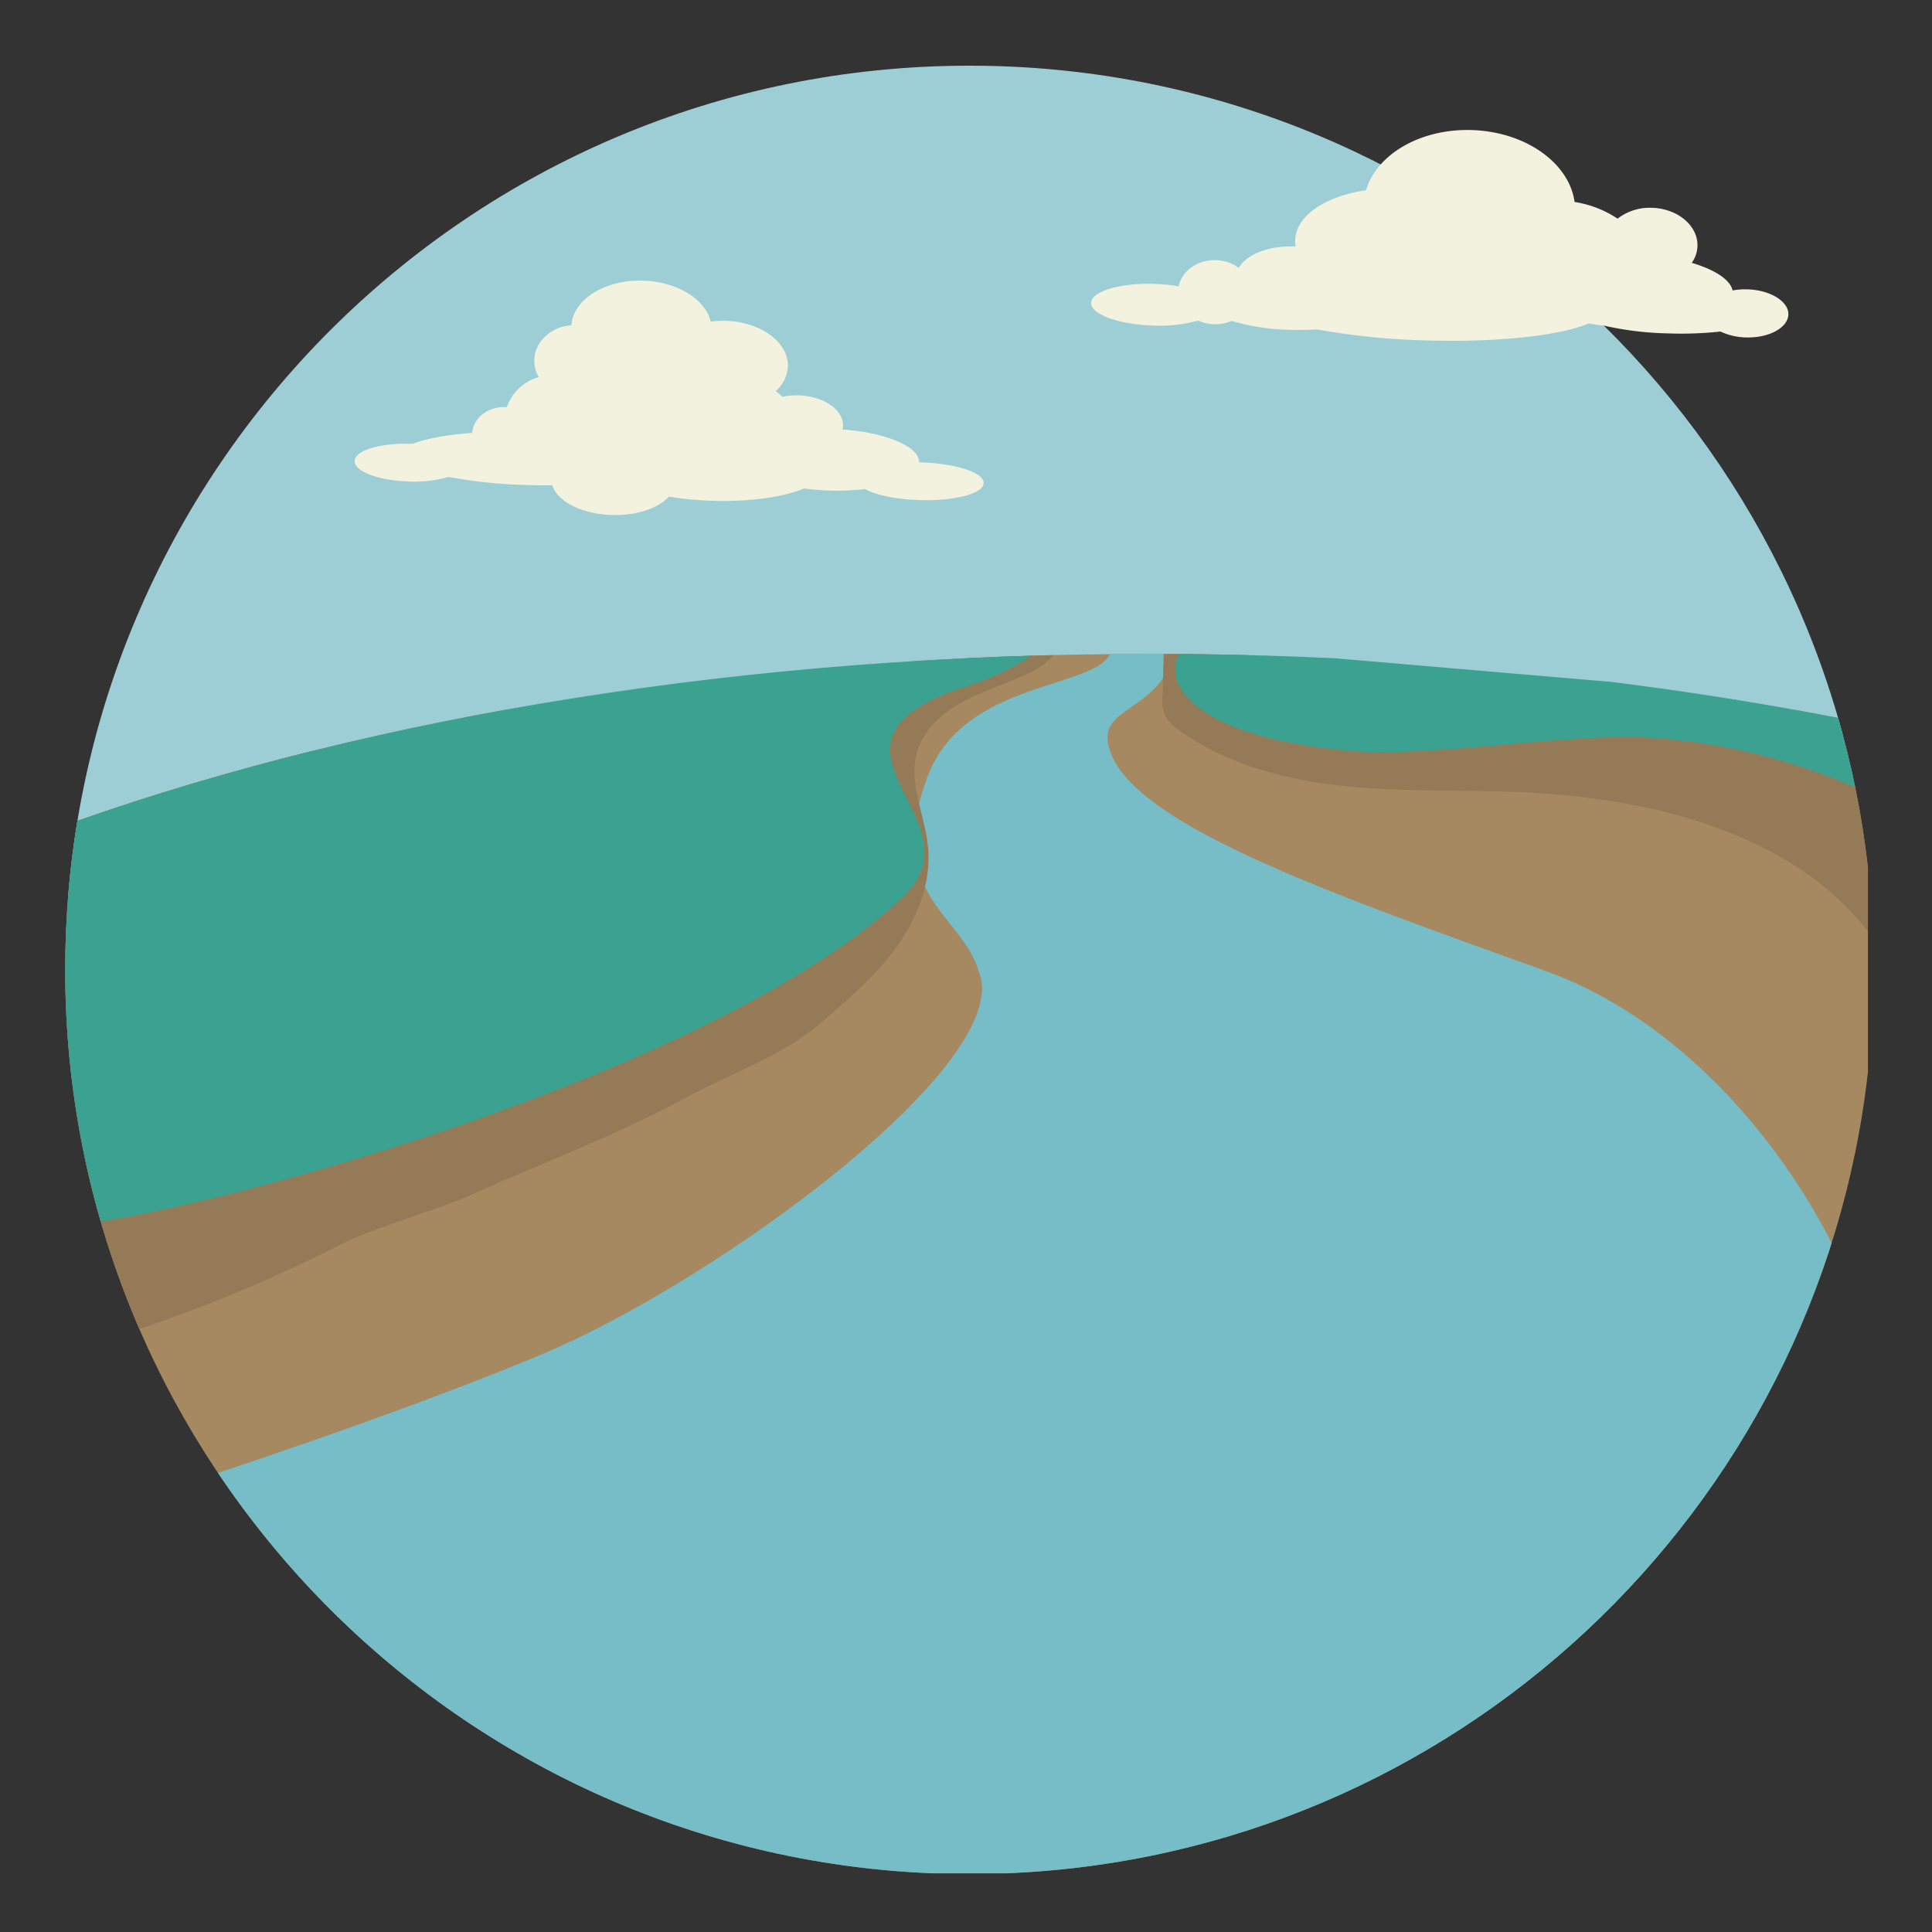 <svg id="Layer_1" data-name="Layer 1" xmlns="http://www.w3.org/2000/svg" xmlns:xlink="http://www.w3.org/1999/xlink" viewBox="0 0 600 600"><rect x="0" y="0" width="600" height="600" fill="#333333" stroke="none"/><defs><style>.cls-1{fill:none;}.cls-2{clip-path:url(#clip-path);}.cls-3{fill:#9dced6;}.cls-4{fill:#f3f2df;}.cls-5{clip-path:url(#clip-path-2);}.cls-6{fill:#a68961;}.cls-7{fill:#76bdc8;}.cls-8{fill:#947a56;}.cls-9{fill:#3ba291;}.cls-10{clip-path:url(#clip-path-3);}</style><clipPath id="clip-path"><path class="cls-1" d="M20.25,301.18c0,151.33,119.69,274.69,269.57,280.6h22.5C451.54,576.29,564.72,469.44,580.1,333v-63.6c-15.79-140.11-134.7-249-279-249C146,20.37,20.25,146.09,20.25,301.18"/></clipPath><clipPath id="clip-path-2"><path class="cls-1" d="M24.05,254.9a282.36,282.36,0,0,0-3.8,46.28c0,151.33,119.69,274.69,269.57,280.6h22.5C451.54,576.29,564.72,469.44,580.1,333v-63.6a279.33,279.33,0,0,0-9.26-46.44c-65.71-12.81-137.92-19.89-213.71-19.89-125.18,0-240.61,19.32-333.08,51.85"/></clipPath><clipPath id="clip-path-3"><rect class="cls-1" x="-193.27" y="20.37" width="1100.81" height="691.4"/></clipPath></defs><title>EEI-WG-FeatOfTabernacles</title><g class="cls-2"><polygon class="cls-3" points="644.75 12.86 595.37 226.24 5.47 280.09 -15.74 12.86 644.75 12.86"/><path class="cls-4" d="M242.9,123.13a14.43,14.43,0,0,0-2-1.66,10.9,10.9,0,0,0,3.79-7.67c.22-7.49-8.42-13.83-19.3-14.16a28.33,28.33,0,0,0-4.65.25c-1.73-7-10.44-12.42-21.08-12.73C187.87,86.81,178,93,177.46,101c-6.33.5-11.35,5.06-11.52,10.76a10,10,0,0,0,1.37,5.35,14.74,14.74,0,0,0-9.9,9.33l-.7,0c-5.26-.15-9.67,3.4-10.08,8-8,.6-14.54,1.79-18.35,3.39l-.94,0c-9.41-.28-17.11,2.11-17.21,5.34s7.46,6.08,16.86,6.37a38.17,38.17,0,0,0,12.3-1.43,154.38,154.38,0,0,0,24.43,2.52c2.66.07,5.27.1,7.79.06,1.51,5,9.2,9,18.57,9.24,7.75.23,14.5-2.12,17.63-5.71a99.27,99.27,0,0,0,13.67,1.31c11.66.35,22-1.19,28.31-3.83a76.85,76.85,0,0,0,8,.65,75.08,75.08,0,0,0,10.93-.46c3.36,1.84,9.68,3.21,17,3.42,10.87.32,19.77-2,19.87-5.27s-8.65-6.12-19.53-6.44h-.53c.15-4.89-10.24-9.24-23.78-10.22a6.13,6.13,0,0,0,.14-1.13c.15-5-6-9.24-13.83-9.47a21.52,21.52,0,0,0-5,.44"/></g><g class="cls-5"><polygon class="cls-6" points="595.37 224.13 588.48 586.22 17.82 586.22 8.15 238.19 324.86 200.47 345.14 200.47 595.37 224.13"/><path class="cls-7" d="M365,200.47C362,220.14,342.71,219.05,344,230c2.81,24.59,68.15,47.07,136.31,71.67,55,19.84,101,84.31,108.21,147.55v137H17.82V473.44s88.4-26.94,150.12-52.7c54.82-22.87,147.87-91.17,136-119.09-5.21-17.92-29.66-23.84-15.82-60.61,12-31.83,57.76-26.52,57.05-40.57Z"/><path class="cls-8" d="M328.87,200.47c-1.37,3.9-5.15,6.47-8.9,8.34-6.66,3.33-13.89,5.4-20.47,8.88s-12.73,8.79-14.73,15.95c-2.7,9.55,2.46,19.42,3.43,29.3,1.08,11.07-3.26,22.14-9.78,31.18s-15.07,16.34-23.54,23.57c-12.38,10.52-26.36,14.93-40.67,22.6-24.49,13.11-43.05,19.65-68.39,31-8.49,3.79-30.64,10.47-38.94,14.66a463.45,463.45,0,0,1-89.06,34.55L2.53,246.62Z"/><path class="cls-8" d="M588.48,234v68c-2.17-3.62-4.38-7.25-6.85-10.64-18.62-25.78-51-38-82.44-42.75-7-1.06-14.06-1.82-21.13-2.28-19.22-1.22-38.57-.23-57.77-1.94s-38.73-6.43-54.3-17.79a12.13,12.13,0,0,1-4.24-4.51,13.32,13.32,0,0,1-.72-5.9q.2-6.74.38-13.49c0-.72,0-1.46.11-2.17h6.74Z"/><path class="cls-9" d="M280.51,278.46C222.1,334.32,56.92,378.75,17.82,381L8.15,231.16l316.71-30.7A77.11,77.11,0,0,1,303.53,212c-7.55,2.65-12.73,3.94-19.33,8.47-24.33,16.7,18.44,36.81-3.69,58"/><path class="cls-9" d="M368.26,200.47c-9.42,9.48-.39,28.1,50.31,32.67,26.41,2.38,69.34-5.88,95.79-3.9a190.3,190.3,0,0,1,71.78,20c.75.39,1.53.77,2.34,1.17l6.89-30.52Z"/></g><g class="cls-10"><path class="cls-4" d="M493.33,100.44c1.53.27,3.13.5,4.77.68a98.74,98.74,0,0,0,20,2.42,111.78,111.78,0,0,0,16.21-.58,19.52,19.52,0,0,0,7.91,1.83c7.14.22,13-3,13.17-7.07s-5.57-7.64-12.71-7.86a22.24,22.24,0,0,0-4.62.34c-.72-3.37-5.52-6.45-12.67-8.57a9.53,9.53,0,0,0,1.77-5.2c.2-6.32-6.11-11.64-14.08-11.89a16.32,16.32,0,0,0-10.73,3.37A33.13,33.13,0,0,0,489,62.73c-1.65-12.09-15.18-21.82-31.93-22.34-16-.49-29.55,7.57-32.84,18.7-12.53,1.78-21.77,7.91-22,15.46a9.62,9.62,0,0,0,.15,2l-.71,0c-7.93-.24-14.71,2.58-16.95,6.66a12.46,12.46,0,0,0-7.09-2.42c-5.74-.18-10.61,3.36-11.58,8.13a54.35,54.35,0,0,0-7.58-.75c-10.71-.33-19.49,2.3-19.6,5.87s8.49,6.73,19.21,7.06a44.31,44.31,0,0,0,14-1.54,13,13,0,0,0,10.43.1,68.23,68.23,0,0,0,18.35,2.77c2.87.09,5.62,0,8.2-.12a218.82,218.82,0,0,0,33.53,3.4c22.54.7,42-1.5,50.73-5.24"/></g></svg>